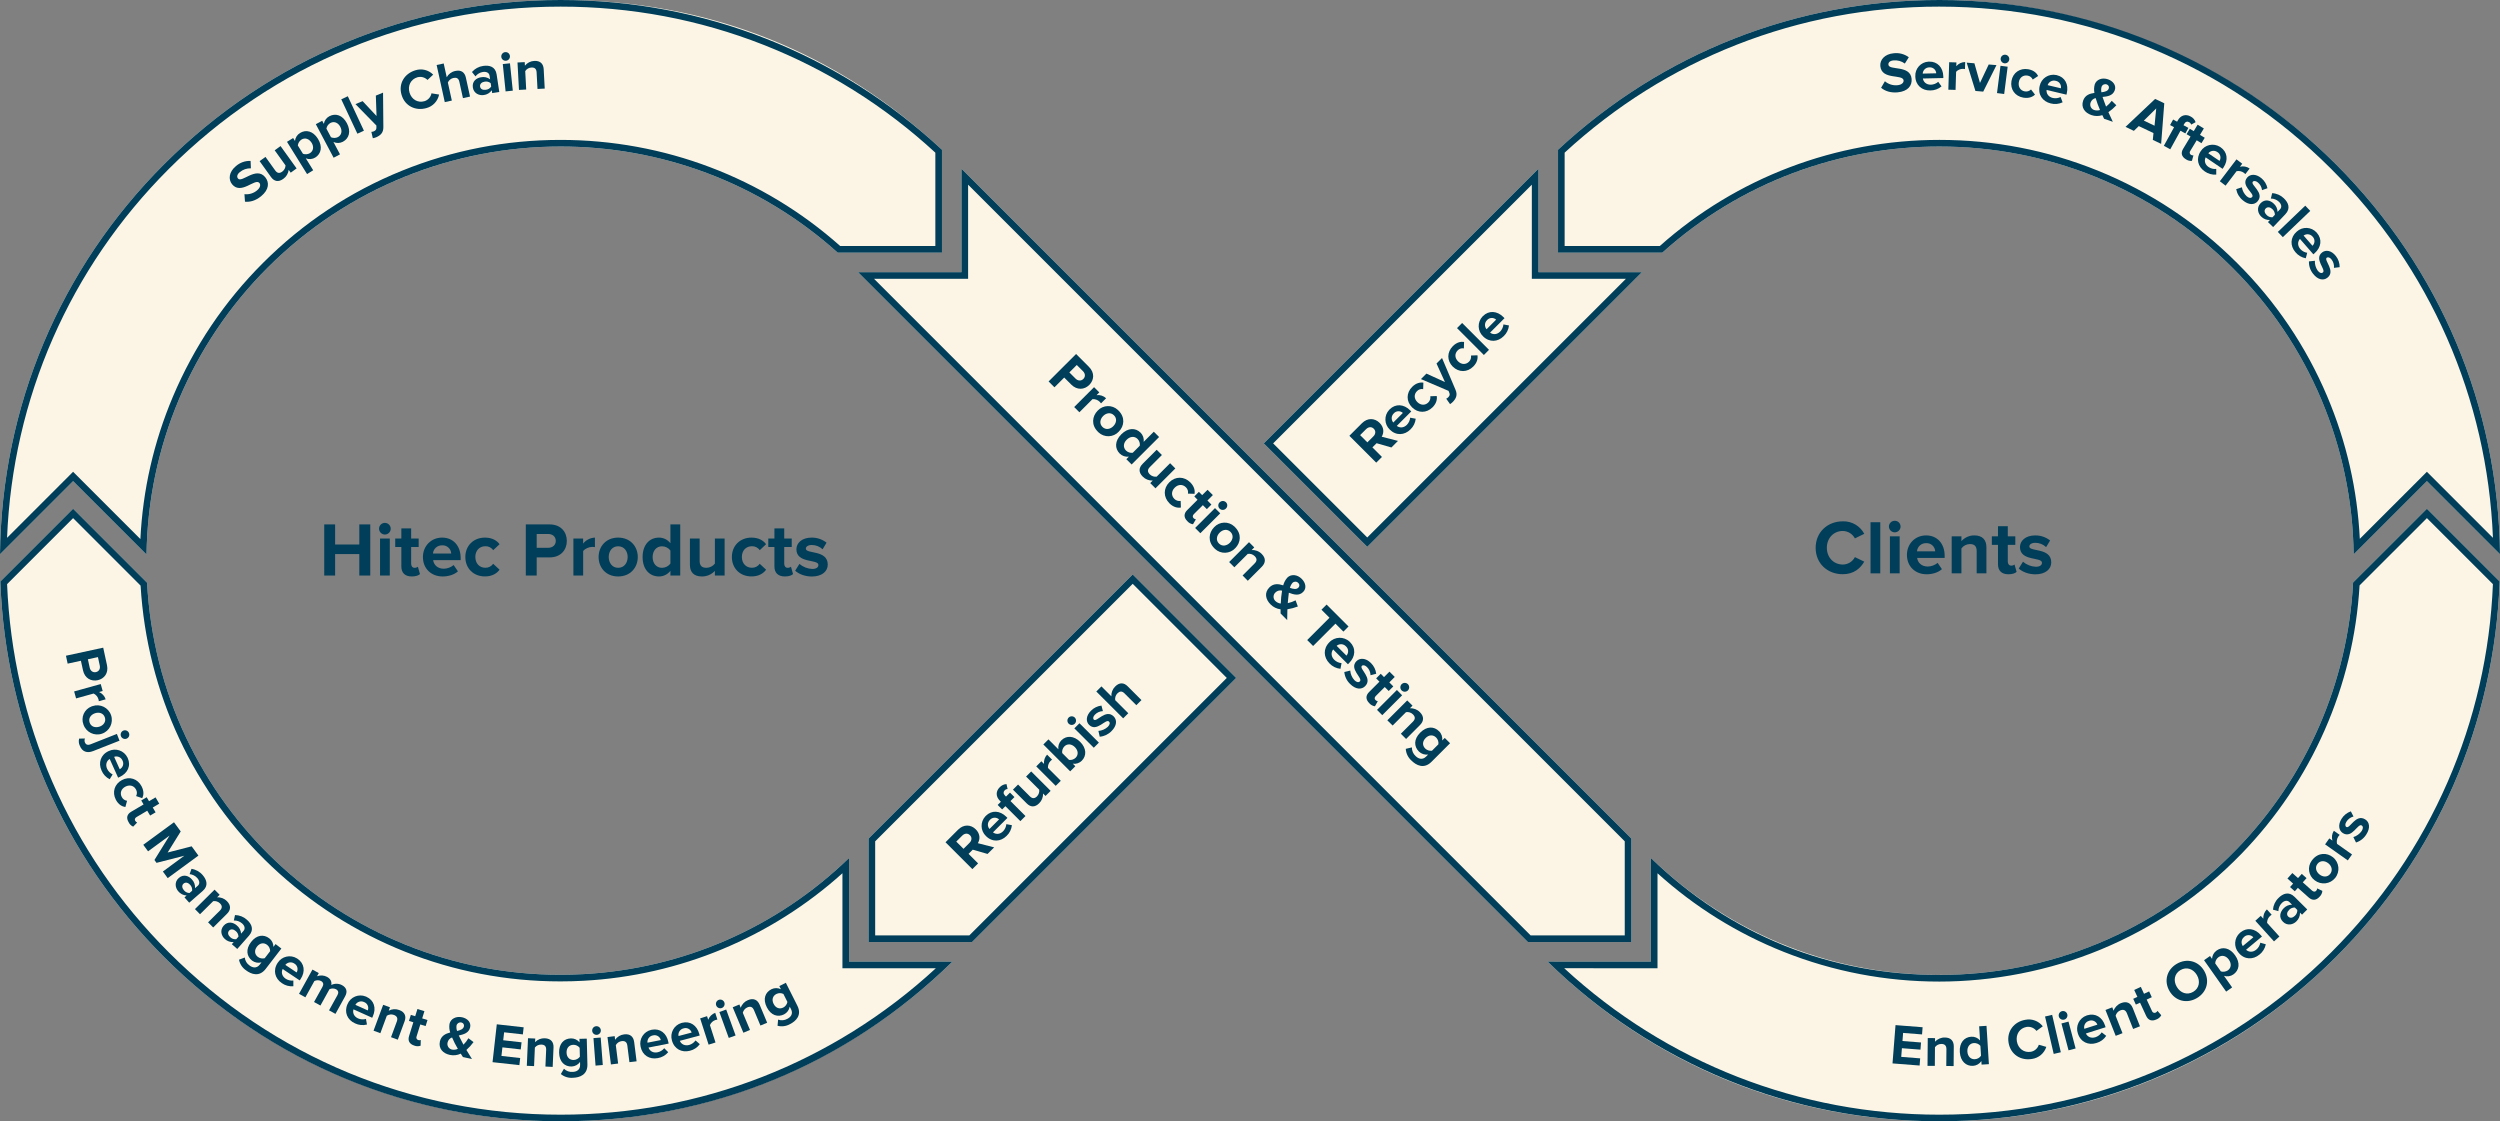 <svg xmlns="http://www.w3.org/2000/svg" id="Layer_1" data-name="Layer 1" viewBox="0 0 1886.25 846.02"><rect x="0" y="0" width="1886.25" height="846.02" fill="#808080" stroke="none"/><g style="isolation: isolate;"><g id="ed2dfb8c-ccef-42f5-b040-89d968876495"><g style="isolation: isolate; mix-blend-mode: multiply;"><path d="M55.15,383.85l55.81,55.81c9.27,172.38,156.52,304.61,328.9,295.34,75.3-4.05,146.6-35.18,200.75-87.66v78.21h78c-79.51,77.69-184.28,120.47-295.66,120.47s-219.21-44-299.11-123.9C47.67,645.95,4.15,545.83.26,438.74l54.89-54.89Z" style="fill: #fcf5e5;"></path><path d="M55.15,390.92l50.93,50.93c4.83,80.96,39.9,156.13,98.88,211.85,59.23,55.95,136.59,86.77,217.85,86.77,5.74,0,11.57-.16,17.32-.47,72.64-3.9,141.61-32.62,195.49-81.14v71.7h70.47c-77.4,71.33-177.45,110.47-283.13,110.47-111.65,0-216.62-43.48-295.57-122.44-37.43-37.43-66.99-80.68-87.85-128.56-20.54-47.14-32.04-97.36-34.19-149.3l49.81-49.81M55.15,383.85L.26,438.74c3.89,107.09,47.41,207.21,123.58,283.38,79.9,79.9,186.11,123.9,299.11,123.9s216.15-42.78,295.66-120.47h-78v-78.21c-54.15,52.48-125.45,83.62-200.75,87.66-5.71.31-11.39.46-17.05.46-164.94,0-302.89-129.14-311.85-295.8l-55.81-55.81h0Z" style="fill: #003e5a;"></path></g><g style="isolation: isolate; mix-blend-mode: multiply;"><path d="M1245.59,725.55v-78.21c123.89,120.22,321.79,117.24,442-6.66,52.63-54.24,83.83-125.72,87.82-201.19l55.69-55.64,54.89,54.89c-3.89,107.09-47.4,207.21-123.58,283.38-79.9,79.9-186.12,123.9-299.11,123.9s-216.16-42.78-295.65-120.52l77.94.05Z" style="fill: #fcf5e5;"></path><path d="M1831.1,390.92l49.81,49.81c-2.15,51.94-13.65,102.16-34.18,149.3-20.86,47.87-50.42,91.13-87.85,128.56-78.95,78.95-183.92,122.44-295.57,122.44-105.71,0-205.75-39.15-283.12-110.51l65.4.04h5s0-5,0-5v-66.68c28.17,25.44,60.19,45.38,95.34,59.34,37.41,14.85,76.88,22.38,117.3,22.38s83.01-8.12,121.7-24.14c40.06-16.59,75.81-40.91,106.25-72.28,53.04-54.66,84.64-126.5,89.11-202.49l50.8-50.76M1831.1,383.85l-55.69,55.64c-3.98,75.48-35.18,146.95-87.82,201.19-61.3,63.17-142.78,94.91-224.36,94.91s-156.92-29.33-217.65-88.25v78.21l-77.94-.05c79.49,77.74,184.27,120.52,295.65,120.52s219.21-44,299.11-123.9c76.18-76.17,119.69-176.29,123.58-283.38l-54.89-54.89h0Z" style="fill: #003e5a;"></path></g><g style="isolation: isolate; mix-blend-mode: multiply;"><path d="M710.72,190.63h-78.69c-122.56-110.41-312.14-106.63-430.11,11.34-57.54,57.47-90.33,135.16-91.36,216.47l-55.41-55.41L0,418.18c1.24-111.18,45.1-215.53,123.84-294.28C203.74,44,309.96,0,422.95,0s209.3,40,287.77,113v77.63Z" style="fill: #fcf5e5;"></path><path d="M422.95,5c52.95,0,104.43,9.68,153.03,28.78,47.86,18.81,91.5,46.19,129.74,81.41v70.44h-71.78c-58.03-51.64-132.88-80.06-211.02-80.07-41.27,0-81.49,7.81-119.54,23.22-39.41,15.95-74.73,39.39-104.99,69.65-29.09,29.06-51.95,63-67.94,100.89-14.48,34.3-22.71,70.38-24.52,107.41l-47.23-47.23-3.54-3.54-3.54,3.54-46.29,46.29c4.24-105.17,47.31-203.59,122.06-278.35C206.33,48.48,311.3,5,422.95,5M422.95,0C309.96,0,203.74,44,123.84,123.9,45.1,202.65,1.24,307,0,418.18l55.15-55.15,55.41,55.41c1.03-81.31,33.82-159,91.36-216.47,60.94-60.94,140.97-91.41,221.03-91.41,74.91,0,149.84,26.69,209.08,80.07h78.69v-77.63C632.25,40,530.68,0,422.95,0h0Z" style="fill: #003e5a;"></path></g><g style="isolation: isolate; mix-blend-mode: multiply;"><path d="M1831.1,363.03l-55.27,55.26c-.99-81.31-33.85-158.98-91.5-216.32-118-118-307.54-121.74-430.11-11.34h-78.69v-77.63C1254,40,1355.53,0,1463.3,0s219.21,44,299.11,123.9c78.75,78.75,122.6,183.1,123.84,294.28l-55.15-55.15Z" style="fill: #fcf5e5;"></path><path d="M1463.3,5c111.65,0,216.62,43.48,295.57,122.44,74.75,74.75,117.81,173.18,122.06,278.35l-46.29-46.29-3.54-3.54-3.54,3.53-47.09,47.08c-1.8-37.03-10.04-73.1-24.54-107.38-16.02-37.87-38.92-71.77-68.07-100.76-30.27-30.27-65.6-53.7-105.01-69.66-38.05-15.41-78.27-23.22-119.54-23.22-78.1,0-152.95,28.42-211.01,80.07h-71.78v-70.44c38.24-35.22,81.88-62.6,129.73-81.41,48.59-19.1,100.08-28.78,153.04-28.78M1463.3,0C1355.53,0,1254,40,1175.53,113v77.63h78.69c59.27-53.38,134.17-80.08,209.1-80.07,80.03,0,160.07,30.47,221.01,91.41,57.65,57.34,90.51,135.01,91.5,216.32l55.27-55.26,55.15,55.15c-1.24-111.18-45.09-215.53-123.84-294.28S1576.3,0,1463.3,0h0Z" style="fill: #003e5a;"></path></g><g style="isolation: isolate; mix-blend-mode: multiply;"><polygon points="932.69 511.5 733.41 710.78 655.33 710.78 655.33 632.7 854.62 433.42 932.69 511.5" style="fill: #fcf5e5;"></polygon><path d="M854.62,440.49l71,71.01-194.28,194.28h-71.01v-71.01l194.29-194.28M854.62,433.42l-199.29,199.28v78.08h78.08l199.28-199.28-78.07-78.08h0Z" style="fill: #003e5a;"></path></g><g style="isolation: isolate; mix-blend-mode: multiply;"><polygon points="1230.87 632.7 1230.87 710.78 1152.79 710.78 647.37 205.35 725.44 205.35 725.44 127.28 1230.87 632.7" style="fill: #fcf5e5;"></polygon><path d="M730.44,139.35l495.43,495.42v71.01h-71.01l-495.42-495.43h71v-71M725.44,127.28v78.07h-78.07l505.42,505.43h78.08v-78.08L725.44,127.28h0Z" style="fill: #003e5a;"></path></g><g style="isolation: isolate; mix-blend-mode: multiply;"><polygon points="1031.59 412.6 953.51 334.53 1160.76 127.28 1160.76 205.35 1238.83 205.35 1031.59 412.6" style="fill: #fcf5e5;"></polygon><path d="M1155.76,139.35v71h71l-195.17,195.18-71.01-71,195.18-195.18M1160.76,127.28l-207.25,207.25,78.08,78.07,207.24-207.25h-78.07v-78.07h0Z" style="fill: #003e5a;"></path></g><path d="M184.84,152.19l-.41-5.68c3.42.39,6.84-.64,9.48-2.84,2.58-2.14,2.85-4.37,1.81-5.62-3.24-3.91-13.72,9.3-20.6,1-3-3.68-2.39-9.35,2.81-13.65,3.06-2.72,7.05-4.15,11.14-4l.24,5.6c-3.07-.11-6.07.92-8.42,2.91-2,1.67-2.4,3.49-1.3,4.81,2.9,3.51,13.62-9.34,20.45-1.1,3.34,4,3,9.46-3,14.4-4.2,3.45-8.42,4.53-12.2,4.17Z" style="fill: #003e5a;"></path><path d="M219.35,130.29l-1.53-2.13c-.33,2.75-1.82,5.23-4.1,6.81-3.7,2.66-6.9,1.89-9.25-1.4l-8.6-12,4.43-3.19,7.35,10.23c1.67,2.34,3.45,2.23,5.33.87,1.49-1.1,2.4-2.82,2.46-4.67l-8.19-11.41,4.43-3.18,12.1,16.85-4.43,3.22Z" style="fill: #003e5a;"></path><path d="M230.72,119.46l5.58,9-4.63,2.88-15.13-24.33,4.63-2.87,1.39,2.22c.26-2.48,1.65-4.7,3.78-6,4.52-2.81,9.89-1.5,13.54,4.37,3.65,5.87,2.48,11.31-2,14.12-2.15,1.34-4.81,1.56-7.16.61ZM235.06,107.66c-1.88-3-5-4-7.62-2.34-1.53,1.01-2.53,2.65-2.73,4.47l3.88,6.24c1.72.62,3.63.45,5.22-.46,2.67-1.66,3.16-4.85,1.29-7.91h-.04Z" style="fill: #003e5a;"></path><path d="M251.58,107.12l4.95,9.33-4.82,2.56-13.42-25.32,4.82-2.55,1.23,2.31c.41-2.47,1.96-4.61,4.18-5.77,4.71-2.49,10-.81,13.22,5.3s1.69,11.45-3,13.95c-2.22,1.19-4.88,1.26-7.16.19ZM256.73,95.64c-1.67-3.15-4.68-4.33-7.45-2.86-1.59.9-2.7,2.47-3,4.28l3.44,6.49c1.68.74,3.6.7,5.24-.11,2.74-1.47,3.46-4.62,1.77-7.8h0Z" style="fill: #003e5a;"></path><path d="M269.64,100.88l-12.16-25.95,4.94-2.31,12.16,26-4.94,2.26Z" style="fill: #003e5a;"></path><path d="M280.19,99.48c.59-.01,1.17-.13,1.72-.34,1.31-.55,2-1.26,2.08-2.49v-1.93l-15.8-16.17,5.4-2.23,10.51,11.23-.53-15.41,5.44-2.25.23,26c.07,4.21-2.08,6.21-5.34,7.65-.84.34-1.72.59-2.61.76l-1.1-4.82Z" style="fill: #003e5a;"></path><path d="M302.99,71.62c-2.53-8.43,2.11-16.07,10.35-18.57,4.75-1.57,9.98-.3,13.49,3.27l-4.28,4c-2-2.01-4.93-2.78-7.66-2-5,1.49-7.45,6.4-5.9,11.58s6.32,7.93,11.3,6.44c2.72-.85,4.74-3.13,5.26-5.93l5.75.93c-.97,4.91-4.63,8.86-9.46,10.18-8.23,2.39-16.33-1.46-18.85-9.9Z" style="fill: #003e5a;"></path><path d="M349.29,74.04l-2.7-12.33c-.62-2.81-2.28-3.37-4.59-2.87-1.82.44-3.33,1.7-4.09,3.41l3,13.63-5.33,1.17-6.14-28,5.33-1.16,2.28,10.36c1.36-2.43,3.71-4.14,6.43-4.7,4.45-1,7.12,1,8,4.93l3.16,14.39-5.35,1.17Z" style="fill: #003e5a;"></path><path d="M371.35,70.23l-.32-2.12c-1.42,2.02-3.64,3.34-6.1,3.61-3.27.49-7.47-1.14-8.16-5.72-.72-4.8,2.87-7.21,6.14-7.7,2.4-.51,4.91.05,6.87,1.53l-.41-2.77c-.32-2.08-2.3-3.17-5-2.76-2.24.34-4.25,1.53-5.63,3.32l-2.64-3.3c2.18-2.51,5.19-4.13,8.48-4.58,4.67-.7,9.24.52,10.13,6.43l2,13.25-5.36.81ZM370.61,65.3l-.39-2.54c-1.28-1.06-2.97-1.48-4.6-1.14-2.12.32-3.7,1.69-3.4,3.69s2.2,2.75,4.32,2.43c1.66-.15,3.16-1.05,4.07-2.44Z" style="fill: #003e5a;"></path><path d="M378.23,42.92c-.19-1.8,1.11-3.41,2.91-3.6s3.41,1.11,3.6,2.91c.19,1.8-1.11,3.41-2.91,3.6,0,0-.01,0-.02,0-1.79.19-3.39-1.11-3.58-2.91,0,0,0,0,0,0ZM381.47,68.97l-2.12-20.64,5.42-.56,2.13,20.64-5.43.56Z" style="fill: #003e5a;"></path><path d="M405.54,67.12l-.67-12.52c-.15-2.88-1.7-3.78-4-3.66-1.87.13-3.57,1.13-4.59,2.7l.73,13.91-5.45.29-1.11-20.69,5.45-.29.14,2.7c1.72-2.17,4.31-3.49,7.08-3.6,4.55-.24,6.87,2.21,7.09,6.24l.78,14.63-5.45.29Z" style="fill: #003e5a;"></path><path d="M1419.29,66.22l2.87-4.92c2.6,2.25,6.01,3.33,9.43,3,3.33-.3,4.82-2,4.67-3.62-.47-5-16.58-.07-17.56-10.81-.44-4.75,3.31-9.06,10-9.68,4.07-.51,8.19.56,11.49,3l-3,4.76c-2.47-1.83-5.53-2.68-8.59-2.36-2.61.24-4,1.53-3.8,3.24.42,4.53,16.52,0,17.5,10.64.48,5.22-2.88,9.5-10.58,10.21-5.42.47-9.53-1.01-12.43-3.46Z" style="fill: #003e5a;"></path><path d="M1445.1,57.6c-.31-5.82,4.16-10.79,9.97-11.1.17,0,.34-.01.51-.01,6.18-.15,10.5,4.39,10.65,11.18v1.2l-15.41.36c.4,2.61,2.56,4.75,6.08,4.67,2.03-.08,3.97-.85,5.49-2.19l2.49,3.47c-2.37,2-5.38,3.09-8.48,3.07-6.3.15-11.16-3.99-11.3-10.65ZM1455.68,50.83c-2.65,0-4.85,2.06-5,4.71l10.22-.24c-.17-2.65-2.45-4.65-5.1-4.48-.04,0-.09,0-.13.01h.01Z" style="fill: #003e5a;"></path><path d="M1470.02,67.67l.64-20.73,5.45.17-.09,2.83c1.68-1.97,4.13-3.12,6.72-3.14l-.17,5.32c-.49-.11-.99-.17-1.5-.18-1.96-.02-3.84.78-5.18,2.21l-.42,13.69-5.45-.17Z" style="fill: #003e5a;"></path><path d="M1490.46,68.63l-6.59-21.36,5.82.48,4.2,14.83,6.59-13.93,5.86.48-10,20-5.88-.5Z" style="fill: #003e5a;"></path><path d="M1506.74,70.23l2.63-20.59,5.41.69-2.63,20.59-5.41-.69ZM1509.51,44.12c.23-1.79,1.86-3.05,3.65-2.82,1.79.23,3.05,1.86,2.82,3.65-.23,1.78-1.86,3.05-3.65,2.82-1.78-.24-3.03-1.87-2.82-3.65Z" style="fill: #003e5a;"></path><path d="M1517.65,61.09c1.08-6.27,6.38-9.93,12.68-8.84,4.19.73,6.42,3,7.45,5.08l-4.08,2.7c-.69-1.63-2.19-2.77-3.94-3-3.26-.56-6,1.41-6.57,5s1.25,6.36,4.51,6.92c1.71.33,3.47-.21,4.7-1.45l3,3.87c-1.68,1.67-4.54,3-8.73,2.32-6.36-1.07-10.11-6.29-9.02-12.6Z" style="fill: #003e5a;"></path><path d="M1538.94,64.83c1.18-5.72,6.77-9.4,12.49-8.22.17.04.34.08.51.12,6,1.43,9,6.92,7.47,13.52l-.27,1.17-15-3.56c-.27,2.63,1.27,5.25,4.7,6.06,1.98.44,4.05.18,5.87-.72l1.52,4c-2.8,1.34-6,1.64-9,.83-6.13-1.48-9.83-6.72-8.29-13.2ZM1550.94,60.96c-2.55-.66-5.18.78-6,3.29l10,2.36c.5-2.6-1.21-5.12-3.82-5.61-.07-.01-.15-.03-.22-.04h.04Z" style="fill: #003e5a;"></path><path d="M1587.53,89.61c-.39-.72-.84-1.65-1.32-2.73-2.68.9-5.59.88-8.26-.06-4.95-1.72-8-5.7-6.21-10.93,1.43-4.1,4.9-5.31,8.51-5.78-.42-2.14-.34-4.36.25-6.46,1.27-3.65,5.51-5.36,10-3.8,3.81,1.33,6.37,4.58,5.11,8.2-1.44,4.13-5.37,4.72-9.24,5.11.43,1.37.93,2.68,1.34,3.74.43,1.24.89,2.4,1.31,3.54,1.63-1.25,3.07-2.72,4.3-4.37l3.47,3.35c-1.81,1.95-3.82,3.7-6,5.22,1,2.31,2.1,4.69,3.34,7.26l-6.6-2.29ZM1584.46,83c-.75-1.77-1.43-3.46-1.8-4.5-.51-1.4-1-3-1.48-4.51-1.76.37-3.19,1.63-3.79,3.32-.88,2.22.21,4.74,2.44,5.62.09.03.17.06.26.09,1.42.45,2.95.45,4.37-.02h0ZM1585.52,69.63c2.65-.31,4.85-.87,5.54-2.85.45-1.23-.17-2.59-1.4-3.04-.07-.03-.14-.05-.21-.07-1.56-.55-3.28.28-3.82,1.84,0,.02-.01.04-.02.06-.35,1.33-.38,2.72-.09,4.06h0Z" style="fill: #003e5a;"></path><path d="M1624.3,105.55l.5-5.14-11.09-5.28-3.72,3.6-6.28-3,22.33-21.09,6.9,3.28-2.36,30.63-6.28-3ZM1626.87,81.8l-9.34,9.2,8.07,3.85,1.27-13.05Z" style="fill: #003e5a;"></path><path d="M1632.63,110l7.7-14-3-1.65,2.3-4.18,3,1.65.54-1c2.13-3.87,6-5,9.61-2.94,1.8.86,3.17,2.41,3.81,4.3l-3.36,1.83c-.24-.81-.82-1.48-1.58-1.85-1.32-.73-2.73-.38-3.66,1.32l-.54,1,3.69,2-2.3,4.18-3.69-2-7.7,14-4.82-2.66Z" style="fill: #003e5a;"></path><path d="M1647.17,112.28l5.59-9.27-3-1.77,2.47-4.08,2.94,1.77,2.93-4.85,4.7,2.84-2.92,4.85,3.6,2.17-2.46,4.09-3.61-2.18-4.83,8c-.7.86-.57,2.12.28,2.81.05.04.1.08.16.12.57.37,1.25.53,1.93.46l-1.14,4.13c-1.62.16-3.25-.27-4.58-1.21-3.23-1.96-3.97-4.72-2.06-7.88Z" style="fill: #003e5a;"></path><path d="M1660.42,114.1c3.11-4.93,9.64-6.4,14.57-3.29.15.09.29.19.43.29,5.12,3.47,6,9.67,2.2,15.29l-.68,1-12.76-8.66c-1.19,2.37-.68,5.36,2.24,7.34,1.7,1.11,3.72,1.61,5.74,1.4v4.27c-3.09.26-6.17-.6-8.69-2.42-5.22-3.51-6.78-9.71-3.05-15.22ZM1672.98,114.72c-2.16-1.54-5.15-1.13-6.81.94l8.46,5.73c1.4-2.25.7-5.21-1.55-6.61-.03-.02-.07-.04-.1-.06Z" style="fill: #003e5a;"></path><path d="M1674.87,136.75l12.55-16.51,4.35,3.3-1.72,2.26c2.51-.63,5.18-.15,7.3,1.34l-3.23,4.23c-.34-.37-.72-.7-1.12-1-1.58-1.16-3.58-1.6-5.5-1.21l-8.29,10.91-4.34-3.32Z" style="fill: #003e5a;"></path><path d="M1687.22,142.72l4.27-1.4c.43,2.61,1.72,5,3.67,6.79,1.8,1.52,3.27,1.51,4.1.53,2.21-2.63-9-8.43-3.76-14.68,2.24-2.66,6.53-3,10.71.48,2.35,1.93,3.96,4.6,4.58,7.57l-4.09,1.45c-.25-2.27-1.38-4.35-3.14-5.8-1.52-1.27-3.08-1.41-3.83-.53-2,2.37,9.07,8.31,3.67,14.72-2.43,2.89-6.75,3-11.15-.69-2.64-2.11-4.43-5.11-5.03-8.44Z" style="fill: #003e5a;"></path><path d="M1711.18,167.55l1.48-1.56c-2.47.13-4.88-.82-6.6-2.6-2.4-2.28-3.69-6.59-.5-10,3.35-3.52,7.45-2.16,9.85.12,1.87,1.59,2.96,3.91,3,6.36l1.92-2c1.45-1.53,1.09-3.77-.9-5.66-1.64-1.56-3.82-2.42-6.08-2.4l1-4.07c3.31.17,6.45,1.55,8.82,3.88,3.43,3.26,5.27,7.62,1.15,12l-9.23,9.71-3.91-3.78ZM1714.61,163.94l1.78-1.87c.04-1.66-.67-3.26-1.94-4.33-1.55-1.48-3.6-1.88-5-.42s-.83,3.43.73,4.91c1.14,1.21,2.77,1.84,4.43,1.71Z" style="fill: #003e5a;"></path><path d="M1718.62,174.99l20.69-19.81,3.78,3.94-20.7,19.81-3.77-3.94Z" style="fill: #003e5a;"></path><path d="M1732.89,174.75c4.29-3.95,10.97-3.67,14.92.62.11.12.22.25.33.38,4.06,4.67,3.32,10.89-1.8,15.34l-.91.79-10.12-11.63c-1.75,2-2,5,.29,7.66,1.35,1.51,3.19,2.51,5.19,2.83l-1.08,4.13c-3.06-.55-5.82-2.17-7.78-4.57-4.14-4.75-4.06-11.18.96-15.55ZM1744.89,178.57c-1.69-2.05-4.69-2.42-6.83-.84l6.71,7.71c1.93-1.82,2.02-4.86.2-6.79-.03-.04-.07-.07-.1-.1l.02.02Z" style="fill: #003e5a;"></path><path d="M1742.1,197.22l4.47-.46c-.13,2.64.62,5.25,2.13,7.42,1.43,1.87,2.87,2.18,3.89,1.4,2.72-2.1-7-10.17-.53-15.14,2.76-2.12,7-1.56,10.36,2.76,1.88,2.38,2.89,5.34,2.85,8.37l-4.29.54c.23-2.27-.43-4.54-1.84-6.33-1.2-1.57-2.7-2-3.62-1.34-2.46,1.89,7.07,10.06.43,15.16-3,2.31-7.24,1.5-10.75-3.06-2.12-2.63-3.23-5.94-3.1-9.32Z" style="fill: #003e5a;"></path><path d="M49.76,494.75l28.11-6.08,2.85,13.15c1.32,6.11-2.09,10.33-7,11.4s-9.79-1.41-11.1-7.48l-1.58-7.19-10,2.17-1.28-5.97ZM72.38,507.11c2.36-.52,3.41-2.6,2.89-4.95l-1.37-6.37-7.59,1.64,1.38,6.37c.51,2.36,2.41,3.81,4.69,3.31Z" style="fill: #003e5a;"></path><path d="M55.94,521.68l20.06-5.58,1.47,5.27-2.74.77c2.39,1.02,4.21,3.02,5,5.49l-5.15,1.43c-.04-.5-.14-1-.28-1.48-.56-1.89-1.89-3.45-3.66-4.31l-13.23,3.68-1.47-5.27Z" style="fill: #003e5a;"></path><path d="M69.81,532.76c5.74-1.98,12,1.08,13.98,6.82s-1.08,12-6.82,13.98c-5.74,1.98-12-1.08-13.98-6.82,0-.02-.01-.03-.02-.05-2.11-5.43.59-11.54,6.02-13.65.27-.1.54-.2.82-.28ZM75.1,548.24c3.06-1,5.09-3.77,4-7s-4.36-4.12-7.42-3.09-5.15,3.75-4.06,7,4.33,4.14,7.48,3.09Z" style="fill: #003e5a;"></path><path d="M59.7,557.29l4.37-.1c-.39.96-.39,2.04,0,3,.62,1.56,2.05,2.25,4.22,1.4l19.89-7.84,2,5.09-19.9,7.84c-4.41,1.74-8.22.65-10.06-4-.82-1.67-1-3.59-.52-5.39ZM93.1,551.21c1.68-.64,3.56.19,4.21,1.87.68,1.65-.11,3.54-1.76,4.21-.01,0-.03.01-.04.02-1.67.67-3.57-.15-4.24-1.82,0-.01,0-.02-.01-.03-.64-1.68.17-3.57,1.84-4.25Z" style="fill: #003e5a;"></path><path d="M82.03,566.67c5.27-2.56,11.61-.36,14.16,4.91.07.15.14.3.21.45,2.55,5.66,0,11.43-6.18,14.22l-1.1.5-6.35-14.12c-2.26,1.39-3.4,4.22-1.94,7.45.86,1.84,2.33,3.33,4.16,4.22l-2.23,3.65c-2.78-1.4-4.97-3.76-6.15-6.64-2.6-5.76-.67-11.89,5.42-14.64ZM92.43,573.82c-1.02-2.46-3.8-3.69-6.31-2.79l4.21,9.36c2.38-1.2,3.34-4.1,2.14-6.49-.01-.03-.03-.06-.04-.08Z" style="fill: #003e5a;"></path><path d="M92.02,588.55c5.65-3,11.8-1,14.79,4.69,2,3.78,1.55,6.93.52,9l-4.64-1.6c.84-1.55.81-3.42-.07-4.94-1.54-2.94-4.76-3.87-8-2.19s-4.3,4.89-2.75,7.83c.78,1.55,2.28,2.62,4,2.85l-1.27,4.71c-2.36-.32-5.2-1.74-7.19-5.52-2.93-5.63-1.07-11.83,4.61-14.83Z" style="fill: #003e5a;"></path><path d="M98.97,612.47l9.36-5.53-1.76-3,4.12-2.43,1.76,3,4.9-2.9,2.8,4.75-4.9,2.9,2.15,3.64-4.12,2.43-2.18-3.64-8.09,4.78c-1.11.66-1.62,1.76-1,2.8.33.6.85,1.06,1.48,1.32l-3,3.11c-1.49-.64-2.69-1.79-3.39-3.25-2-3.31-1.32-6.1,1.87-7.98Z" style="fill: #003e5a;"></path><path d="M122.89,657.55l16.21-11.91-21,5.38-1.58-2.15,11.43-18.45-16.23,11.91-3.62-4.93,23.18-17,5.07,6.92-9.87,15.91,18.13-4.68,5.1,7-23.17,17-3.65-5Z" style="fill: #003e5a;"></path><path d="M139.18,677.07l1.63-1.42c-2.48-.11-4.8-1.28-6.35-3.22-2.18-2.51-3.06-6.94.45-10,3.68-3.2,7.65-1.45,9.83,1.05,1.72,1.77,2.6,4.19,2.41,6.65l2.11-1.84c1.6-1.39,1.45-3.66-.36-5.74-1.48-1.72-3.58-2.8-5.84-3l1.41-4c3.29.49,6.29,2.16,8.44,4.71,3.11,3.58,4.53,8.11,0,12l-10.15,8.83-3.58-4.02ZM142.95,673.79l2-1.7c.21-1.65-.35-3.32-1.51-4.51-1.42-1.62-3.43-2.22-4.95-.89s-1.15,3.34.26,5c1.01,1.29,2.56,2.06,4.2,2.1Z" style="fill: #003e5a;"></path><path d="M157,695.89l8.94-8.87c2-2,1.69-3.81,0-5.46-1.34-1.31-3.22-1.92-5.08-1.64l-9.95,9.87-3.81-3.88,14.79-14.67,3.85,3.89-1.93,1.91c2.78-.17,5.49.89,7.43,2.89,3.22,3.25,2.93,6.63.06,9.49l-10.44,10.35-3.86-3.88Z" style="fill: #003e5a;"></path><path d="M174.9,712.4l1.43-1.61c-2.47.21-4.92-.65-6.72-2.36-2.49-2.2-3.95-6.48-.87-10,3.23-3.65,7.4-2.45,9.88-.25,1.94,1.52,3.13,3.81,3.27,6.27l1.85-2.1c1.4-1.58,1-3.82-1.11-5.64-1.7-1.5-3.92-2.28-6.19-2.18l.87-4.12c3.33.05,6.53,1.32,9,3.56,3.55,3.14,5.56,7.45,1.6,11.94l-8.9,10.09-4.11-3.6ZM178.21,708.65l1.71-1.94c-.01-1.67-.79-3.23-2.1-4.26-1.62-1.43-3.68-1.76-5-.24s-.7,3.46.91,4.89c1.18,1.17,2.83,1.74,4.48,1.55Z" style="fill: #003e5a;"></path><path d="M180.32,724.09l4.36-1.65c.25,2.43,1.56,4.63,3.58,6,2.09,1.61,5.26,2.58,7.75-.67l1.29-1.67c-2.44.69-5.06.2-7.09-1.32-4.13-3.18-5-8.51-.8-14s9.57-6,13.74-2.81c2.01,1.53,3.17,3.92,3.14,6.45l1.63-2.12,4.37,3.37-11.83,15.37c-4.83,6.28-10.87,4.08-14.93,1-2.71-1.87-4.57-4.72-5.21-7.95ZM199.72,722.98l4.1-5.33c.03-1.85-.82-3.61-2.28-4.75-2.45-1.89-5.48-1.5-7.66,1.34s-1.79,5.86.67,7.75c1.49,1.09,3.39,1.46,5.17.99Z" style="fill: #003e5a;"></path><path d="M209.49,726.48c3.11-4.95,9.64-6.45,14.6-3.34.14.09.27.17.4.26,5.17,3.44,6.1,9.66,2.31,15.32l-.67,1-12.87-8.59c-1.17,2.37-.64,5.38,2.3,7.34,1.71,1.1,3.75,1.58,5.78,1.36v4.29c-3.1.28-6.2-.56-8.73-2.37-5.21-3.5-6.82-9.71-3.12-15.27ZM222.1,727.02c-2.18-1.54-5.19-1.1-6.83,1l8.53,5.69c1.39-2.26.69-5.23-1.58-6.62-.04-.02-.08-.05-.12-.07Z" style="fill: #003e5a;"></path><path d="M248.26,762.3l6.37-11.51c.93-1.7.85-3.32-1.11-4.41-1.56-.77-3.39-.77-4.95,0l-6.8,12.3-4.83-2.67,6.37-11.46c.93-1.69.85-3.32-1.12-4.4-1.58-.77-3.44-.75-5,.06l-6.78,12.26-4.79-2.65,10.12-18.27,4.79,2.65-1.32,2.38c2.46-.94,5.2-.77,7.53.46,2.68,1.48,3.69,3.67,3.22,6.12,2.56-1.27,5.58-1.21,8.1.14,3.36,1.86,4.38,4.74,2.31,8.47l-7.27,13.2-4.84-2.67Z" style="fill: #003e5a;"></path><path d="M262.19,757.62c2.23-5.4,8.41-7.98,13.81-5.75.16.07.32.14.48.21,5.67,2.54,7.62,8.51,4.83,14.73l-.49,1.1-14.13-6.36c-.76,2.54.27,5.41,3.5,6.86,1.87.8,3.96.94,5.92.38l.76,4.22c-3.01.79-6.2.48-9-.88-5.77-2.58-8.42-8.41-5.68-14.51ZM274.7,756.05c-2.4-1.16-5.29-.23-6.57,2.11l9.37,4.2c.99-2.48-.22-5.29-2.7-6.27-.03-.01-.06-.03-.1-.04Z" style="fill: #003e5a;"></path><path d="M295.02,782.55l4.38-11.81c1-2.71-.07-4.16-2.26-5-1.77-.63-3.74-.39-5.3.66l-4.86,13.15-5.14-1.91,7.26-19.52,5.13,1.91-.94,2.54c2.45-1.32,5.35-1.5,7.95-.5,4.29,1.59,5.45,4.78,4,8.58l-5.1,13.79-5.12-1.89Z" style="fill: #003e5a;"></path><path d="M308.64,781.68l3.22-10.38-3.3-1,1.42-4.57,3.29,1,1.69-5.43,5.27,1.63-1.69,5.44,4,1.25-1.42,4.57-4-1.25-2.79,9c-.48,1-.06,2.19.94,2.67.06.03.13.06.2.08.65.23,1.35.23,2,0l-.12,4.3c-1.54.55-3.24.53-4.76-.08-3.66-1.19-5.05-3.69-3.95-7.23Z" style="fill: #003e5a;"></path><path d="M349.29,797.55c-.47-.68-1-1.55-1.65-2.57-2.57,1.22-5.46,1.56-8.24.95-5.14-1.12-8.68-4.71-7.5-10.15.93-4.25,4.23-5.87,7.78-6.78-.69-2.08-.87-4.3-.53-6.47.82-3.79,4.83-6,9.51-5,4,.86,6.89,3.79,6.08,7.54-.93,4.3-4.78,5.36-8.59,6.21.6,1.32,1.26,2.57,1.79,3.57.58,1.18,1.18,2.28,1.74,3.37,1.46-1.45,2.72-3.09,3.75-4.87l3.86,2.91c-1.58,2.16-3.39,4.15-5.39,5.93,1.29,2.18,2.66,4.42,4.21,6.83l-6.82-1.47ZM345.43,791.33c-1-1.67-1.85-3.27-2.34-4.26-.68-1.34-1.37-2.82-2-4.32-1.72.58-3.01,2.03-3.39,3.8-.61,2.32.78,4.7,3.11,5.31.09.02.18.04.27.06,1.47.27,2.99.08,4.35-.56v-.03ZM344.87,777.88c2.6-.63,4.72-1.44,5.17-3.51.3-1.27-.48-2.55-1.76-2.86-.08-.02-.16-.03-.24-.04-1.62-.36-3.22.65-3.58,2.27,0,.03-.01.05-.02.08-.18,1.38-.04,2.78.43,4.09v-.03Z" style="fill: #003e5a;"></path><path d="M371.62,801.41l3.21-28.58,20.27,2.28-.6,5.35-14.14-1.59-.68,6,13.84,1.56-.61,5.36-13.84-1.56-.73,6.47,14.14,1.59-.6,5.36-20.26-2.24Z" style="fill: #003e5a;"></path><path d="M411.52,804.71l.55-12.58c.12-2.89-1.34-3.94-3.67-4-1.88-.06-3.68.77-4.84,2.25l-.61,14-5.47-.23.9-20.81,5.47.24-.12,2.71c1.93-2,4.64-3.07,7.42-2.91,4.57.2,6.65,2.88,6.48,6.93l-.64,14.68-5.47-.28Z" style="fill: #003e5a;"></path><path d="M423.15,810.36l2.35-4c1.74,1.74,4.15,2.61,6.6,2.39,2.62-.07,5.7-1.31,5.59-5.4l-.05-2.11c-1.46,2.07-3.81,3.34-6.34,3.44-5.21.13-9.27-3.43-9.45-10.37s3.65-10.7,8.9-10.84c2.52-.07,4.93,1.04,6.51,3l-.07-2.67,5.52-.15.49,19.4c.21,7.93-5.86,10-11,10.15-3.27.27-6.52-.74-9.05-2.84ZM437.52,797.27l-.18-6.72c-1.15-1.45-2.91-2.29-4.76-2.25-3.1.08-5.2,2.29-5.11,5.87s2.31,5.67,5.41,5.59c1.85-.08,3.55-1,4.64-2.49h0Z" style="fill: #003e5a;"></path><path d="M446.8,777.79c-.14-1.8,1.2-3.38,3-3.52s3.38,1.2,3.52,3c.14,1.8-1.2,3.38-3,3.52,0,0,0,0-.01,0-1.79.12-3.35-1.21-3.51-3ZM449.34,804.01l-1.57-20.76,5.46-.42,1.57,20.72-5.46.46Z" style="fill: #003e5a;"></path><path d="M474.9,801.4l-1.57-12.5c-.36-2.86-2-3.66-4.29-3.37-1.86.25-3.49,1.36-4.4,3l1.74,13.91-5.43.68-2.6-20.66,5.44-.69.31,2.78c1.56-2.31,4.06-3.81,6.83-4.12,4.54-.57,7,1.72,7.55,5.74l1.83,14.59-5.41.64Z" style="fill: #003e5a;"></path><path d="M483.33,789.7c-1.29-5.71,2.3-11.38,8.01-12.67.16-.04.33-.07.49-.1,6.1-1.18,11.13,2.58,12.43,9.27l.23,1.18-15.19,3c.84,2.51,3.33,4.27,6.8,3.59,2-.41,3.79-1.5,5.07-3.09l3,3c-2,2.39-4.79,3.98-7.87,4.47-6.2,1.2-11.69-2.09-12.97-8.65ZM492.66,781.21c-2.63.44-4.46,2.86-4.15,5.51l10.07-2c-.63-2.59-3.24-4.17-5.83-3.53-.03,0-.06.02-.09.02h0Z" style="fill: #003e5a;"></path><path d="M506.97,785c-1.66-5.61,1.54-11.5,7.15-13.16.16-.05.32-.09.49-.13,6-1.58,11.27,1.84,13,8.43l.31,1.16-15,4c1,2.45,3.61,4,7,3.14,1.96-.55,3.67-1.76,4.85-3.42l3.23,2.8c-1.84,2.52-4.52,4.29-7.56,5-6.06,1.55-11.77-1.36-13.47-7.82ZM515.72,775.92c-2.6.6-4.26,3.14-3.79,5.76l9.92-2.61c-.78-2.54-3.47-3.97-6.01-3.19-.04.01-.08.03-.12.04Z" style="fill: #003e5a;"></path><path d="M534.64,788.2l-6.38-19.82,5.21-1.68.87,2.71c.92-2.43,2.85-4.34,5.29-5.24l1.64,5.09c-.5.07-1,.18-1.48.34-1.86.64-3.37,2.03-4.15,3.83l4.21,13.12-5.21,1.65Z" style="fill: #003e5a;"></path><path d="M540.35,758.55c-.6-1.71.3-3.58,2.01-4.18s3.58.3,4.18,2.01c.6,1.7-.29,3.57-1.99,4.18-1.71.6-3.58-.3-4.2-2ZM549.86,783.12l-7.1-19.57,5.15-1.86,7.1,19.57-5.15,1.86Z" style="fill: #003e5a;"></path><path d="M573.75,773.77l-4.87-11.6c-1.11-2.67-2.89-3-5-2.1-1.73.74-3,2.27-3.43,4.1l5.42,12.92-5,2.11-8.05-19.2,5.05-2.11,1,2.5c.89-2.64,2.89-4.76,5.47-5.8,4.21-1.76,7.24-.22,8.81,3.51l5.68,13.56-5.08,2.11Z" style="fill: #003e5a;"></path><path d="M586.66,773.94l.42-4.64c2.31.84,4.87.62,7-.61,2.35-1.18,4.6-3.62,2.76-7.28l-1-1.89c-.43,2.5-2.01,4.66-4.27,5.82-4.66,2.34-9.85.84-13-5.36s-1.25-11.24,3.45-13.6c2.26-1.13,4.91-1.13,7.17,0l-1.2-2.39,4.93-2.48,8.71,17.34c3.55,7.09-1.05,11.57-5.63,13.87-2.84,1.6-6.19,2.04-9.34,1.22ZM594.09,755.94l-3-6c-1.66-.83-3.61-.83-5.27,0-2.77,1.39-3.73,4.28-2.13,7.48s4.5,4.16,7.28,2.77c1.63-.85,2.79-2.4,3.13-4.21v-.04Z" style="fill: #003e5a;"></path><path d="M1427.9,802.34l2.27-28.89,20.44,1.6-.42,5.42-14.3-1.13-.47,6.11,14,1.1-.43,5.41-14-1.09-.51,6.54,14.29,1.12-.42,5.41-20.45-1.6Z" style="fill: #003e5a;"></path><path d="M1468.47,804.28l.11-12.68c0-2.91-1.49-3.92-3.84-3.94-1.9,0-3.68.91-4.8,2.44l-.11,14.11h-5.52l.18-21,5.51.05v2.73c1.87-2.09,4.56-3.25,7.36-3.19,4.61,0,6.8,2.66,6.77,6.74l-.12,14.81-5.54-.07Z" style="fill: #003e5a;"></path><path d="M1495.1,803.25l-.16-2.68c-1.41,2.11-3.73,3.45-6.26,3.61-5.29.33-9.53-3.41-10-10.39s3.26-11.26,8.6-11.59c2.54-.17,5.01.87,6.66,2.8l-.67-10.66,5.55-.35,1.8,28.92-5.52.34ZM1494.68,796.49l-.46-7.41c-1.22-1.43-3.04-2.2-4.92-2.09-3.12.19-5.13,2.8-4.91,6.44s2.55,5.94,5.67,5.74c1.89-.11,3.62-1.1,4.66-2.68h-.04Z" style="fill: #003e5a;"></path><path d="M1515.48,786.82c-1.51-8.77,4.09-15.91,12.65-17.39,4.96-1,10.06.91,13.15,4.92l-4.78,3.47c-1.74-2.29-4.6-3.44-7.44-3-5.18.89-8.26,5.52-7.33,10.92s5.38,8.72,10.56,7.83c2.83-.52,5.14-2.56,6-5.31l5.66,1.62c-1.56,4.82-5.72,8.34-10.74,9.08-8.55,1.49-16.22-3.36-17.73-12.14Z" style="fill: #003e5a;"></path><path d="M1549.52,795.18l-6.54-28.23,5.37-1.25,6.54,28.23-5.37,1.25Z" style="fill: #003e5a;"></path><path d="M1553.39,766.97c-.47-1.76.58-3.57,2.34-4.04,1.76-.47,3.57.58,4.04,2.34s-.58,3.57-2.34,4.04c-.01,0-.03,0-.04,0-1.75.43-3.52-.61-4-2.35ZM1560.72,792.48l-5.36-20.28,5.33-1.41,5.37,20.28-5.34,1.41Z" style="fill: #003e5a;"></path><path d="M1567.78,779.83c-1.96-5.56.97-11.66,6.53-13.62.15-.05.31-.11.47-.15,6-1.89,11.44,1.29,13.52,7.83l.37,1.16-14.87,4.72c1.14,2.42,3.84,3.89,7.23,2.81,1.95-.65,3.61-1.95,4.71-3.68l3.4,2.65c-1.72,2.63-4.34,4.54-7.36,5.4-6.06,1.93-11.96-.71-14-7.12ZM1576.13,770.24c-2.6.72-4.16,3.38-3.52,6l9.85-3.13c-.91-2.52-3.7-3.83-6.22-2.92-.05.02-.09.03-.14.05h.03Z" style="fill: #003e5a;"></path><path d="M1609.44,776.36l-4.67-11.8c-1.07-2.7-2.85-3.07-5-2.21-1.76.72-3.07,2.22-3.54,4.06l5.2,13.13-5.13,2-7.72-19.51,5.13-2,1,2.55c.95-2.64,3.01-4.73,5.63-5.74,4.28-1.69,7.3-.08,8.81,3.71l5.45,13.78-5.16,2.03Z" style="fill: #003e5a;"></path><path d="M1619.26,766.45l-4.6-9.93-3.15,1.45-2-4.37,3.16-1.46-2.41-5.21,5-2.33,2.4,5.21,3.87-1.79,2,4.37-3.86,1.79,4,8.6c.31,1.06,1.42,1.67,2.48,1.36.07-.02.15-.05.22-.08.63-.27,1.16-.74,1.48-1.35l2.82,3.29c-.78,1.46-2.07,2.58-3.62,3.16-3.49,1.62-6.23.68-7.79-2.71Z" style="fill: #003e5a;"></path><path d="M1636.92,747.8c-4.43-7.52-2.09-16.15,5.43-20.58s16.24-2.3,20.67,5.23,2.09,16.15-5.47,20.6-16.2,2.28-20.63-5.25ZM1657.55,735.66c-2.75-4.68-7.82-6.43-12.42-3.72s-5.49,8-2.74,12.65,7.78,6.45,12.38,3.75,5.51-8.03,2.78-12.68Z" style="fill: #003e5a;"></path><path d="M1677.99,736.26l6.15,8.74-4.51,3.18-16.68-23.7,4.51-3.17,1.53,2.16c.11-2.53,1.39-4.87,3.47-6.32,4.4-3.1,9.9-2.08,13.93,3.64s3.15,11.27-1.25,14.38c-2.07,1.48-4.73,1.89-7.15,1.09ZM1681.7,724.09c-2.08-2.95-5.25-3.75-7.84-1.92-1.49,1.11-2.41,2.82-2.5,4.68l4.28,6.07c1.78.53,3.7.25,5.25-.77,2.59-1.82,2.91-5.07.81-8.06h0Z" style="fill: #003e5a;"></path><path d="M1689.1,718.92c-3.91-4.42-3.49-11.17.93-15.08.12-.11.25-.21.37-.31,4.8-4,11.08-3.13,15.47,2.14l.78.93-12,10c2,1.81,5,2.15,7.75-.13,1.57-1.33,2.63-3.17,3-5.19l4.15,1.18c-.61,3.08-2.31,5.83-4.78,7.77-4.94,4.08-11.4,3.86-15.67-1.31ZM1693.21,706.92c-2.13,1.65-2.58,4.69-1,6.88l7.94-6.62c-1.79-2-4.86-2.18-6.86-.39-.04.04-.08.07-.12.11l.04.02Z" style="fill: #003e5a;"></path><path d="M1715.73,710.28l-14.08-15.56,4.09-3.7,1.93,2.13c-.17-2.61.81-5.17,2.68-7l3.62,4c-.44.27-.85.58-1.22.93-1.45,1.35-2.26,3.25-2.23,5.23l9.3,10.28-4.09,3.69Z" style="fill: #003e5a;"></path><path d="M1736.9,690.12l-1.55-1.53c.08,2.5-.93,4.91-2.76,6.61-2.36,2.38-6.74,3.6-10.07.29-3.49-3.45-2-7.57.32-10,1.65-1.86,4.02-2.92,6.5-2.91l-2-2c-1.52-1.5-3.79-1.18-5.74.79-1.61,1.62-2.53,3.81-2.56,6.09l-4.09-1.12c.27-3.34,1.75-6.46,4.15-8.79,3.36-3.39,7.81-5.16,12.1-.91l9.62,9.54-3.92,3.94ZM1733.32,686.57l-1.85-1.83c-1.68-.09-3.31.6-4.42,1.86-1.53,1.54-2,3.6-.53,5s3.45.9,5-.64c1.24-1.12,1.9-2.74,1.8-4.41v.02Z" style="fill: #003e5a;"></path><path d="M1741.92,677.16l-8.17-7.28-2.31,2.59-3.6-3.2,2.31-2.6-4.28-3.81,3.69-4.15,4.29,3.81,2.83-3.18,3.6,3.21-2.83,3.18,7.07,6.29c1,.87,2.18,1,3,.11.47-.5.76-1.15.81-1.83l3.9,1.89c-.14,1.65-.87,3.19-2.06,4.34-2.58,2.88-5.46,3.11-8.25.63Z" style="fill: #003e5a;"></path><path d="M1746.44,664.2c-4.72-3.48-5.72-10.13-2.24-14.85.17-.23.34-.45.53-.66,4.33-5.44,10.87-5.57,15.52-1.87,4.76,3.87,5.48,10.86,1.62,15.61-3.81,4.69-10.66,5.47-15.43,1.77ZM1756.68,651.31c-2.54-2-6-2.25-8.11.43s-1.11,5.94,1.44,8,6,2.32,8.12-.37,1.14-6-1.45-8.06Z" style="fill: #003e5a;"></path><path d="M1771.41,649.17l-17.13-12.09,3.18-4.51,2.34,1.65c-.73-2.51-.33-5.22,1.09-7.41l4.4,3.1c-.38.35-.71.74-1,1.17-1.11,1.64-1.47,3.68-1,5.6l11.31,8-3.19,4.49Z" style="fill: #003e5a;"></path><path d="M1777.6,635.66l-2-4.08c2.55-.79,4.77-2.41,6.3-4.6,1.28-2,1.07-3.49,0-4.18-2.94-1.86-7.21,10.19-14.19,5.78-3-1.88-3.93-6.14-1-10.8,1.62-2.63,4.09-4.61,7-5.63l2,3.89c-2.25.58-4.18,2.02-5.38,4-1.07,1.69-1,3.28,0,3.91,2.64,1.67,7.08-10.23,14.24-5.7,3.23,2,4,6.35.84,11.27-1.77,2.93-4.55,5.11-7.81,6.14Z" style="fill: #003e5a;"></path><path d="M791.17,287.81l20.73-20.72,9.69,9.69c4.51,4.51,3.92,10,.28,13.64s-9.17,4.2-13.64-.28l-5.28-5.28-7.37,7.36-4.41-4.41ZM817.37,285.92c1.74-1.74,1.49-4.1-.25-5.85l-4.7-4.69-5.59,5.6,4.69,4.69c1.74,1.74,4.14,1.96,5.85.25Z" style="fill: #003e5a;"></path><path d="M810.47,307.11l15-15,3.94,3.95-2.05,2.05c2.63-.3,5.26.56,7.21,2.36l-3.85,3.86c-.29-.43-.63-.83-1-1.19-1.44-1.4-3.41-2.13-5.41-2l-9.91,9.91-3.93-3.94Z" style="fill: #003e5a;"></path><path d="M828.21,309.82c4.05-4.34,10.85-4.59,15.19-.54.21.19.41.39.6.6,5,5,4.35,11.56.09,15.82-4.04,4.36-10.85,4.61-15.21.57-.22-.2-.43-.42-.63-.64-4.95-4.94-4.32-11.52-.04-15.81ZM839.99,321.55c2.33-2.33,3-5.75.5-8.2s-5.84-1.8-8.17.53-3,5.75-.56,8.2,5.87,1.88,8.23-.53Z" style="fill: #003e5a;"></path><path d="M849.81,346.46l1.93-1.93c-2.55.35-5.11-.52-6.93-2.33-3.79-3.79-3.79-9.51,1.21-14.51s10.72-5.07,14.54-1.25c1.83,1.81,2.7,4.38,2.34,6.93l7.64-7.64,4,4-20.73,20.72-4-3.99ZM854.66,341.61l5.31-5.32c.28-1.88-.35-3.78-1.7-5.12-2.24-2.24-5.57-2-8.18.59s-2.79,5.9-.56,8.14c1.35,1.34,3.25,1.98,5.13,1.71Z" style="fill: #003e5a;"></path><path d="M867.84,364.48l1.89-1.89c-2.83.11-5.57-.98-7.55-3-3.29-3.29-3-6.65-.12-9.57l10.66-10.66,3.94,3.95-9.1,9.1c-2.08,2.09-1.68,3.86,0,5.53,1.36,1.32,3.25,1.95,5.13,1.71l10.16-10.16,3.94,3.95-15,15-3.95-3.96Z" style="fill: #003e5a;"></path><path d="M882.26,363.86c4.6-4.6,11.19-4.53,15.82.1,3.07,3.07,3.6,6.27,3.23,8.63l-5-.15c.35-1.76-.24-3.57-1.56-4.79-2.39-2.39-5.81-2.33-8.42.28s-2.7,6.06-.31,8.46c1.24,1.28,3.04,1.86,4.79,1.55l.18,5c-2.39.4-5.59-.12-8.67-3.2-4.63-4.66-4.69-11.25-.06-15.88Z" style="fill: #003e5a;"></path><path d="M895.72,384.9l7.83-7.83-2.45-2.52,3.45-3.45,2.49,2.48,4.06-4.03,4,4-4.1,4.1,3,3.05-3.45,3.44-3-3-6.78,6.77c-.93.94-1.15,2.15-.28,3,.48.51,1.11.83,1.8.93l-2.19,3.71c-1.66-.23-3.17-1.06-4.26-2.33-2.74-2.67-2.8-5.67-.12-8.32Z" style="fill: #003e5a;"></path><path d="M901.72,398.36l15-15,3.94,3.95-15,15-3.94-3.95ZM920.3,378.97c1.3-1.29,3.39-1.29,4.69,0,1.3,1.27,1.31,3.36.04,4.65-.01.01-.02.03-.04.04-1.25,1.35-3.37,1.43-4.72.18-1.35-1.25-1.43-3.37-.18-4.72.06-.06.12-.12.18-.18l.03.03Z" style="fill: #003e5a;"></path><path d="M916.1,397.74c4.04-4.34,10.84-4.59,15.18-.55.21.19.41.4.6.61,5,5,4.35,11.56.09,15.82-4.04,4.36-10.85,4.62-15.21.58-.22-.2-.43-.42-.63-.64-4.9-4.95-4.28-11.53-.03-15.82ZM927.91,409.55c2.33-2.33,3-5.75.5-8.21s-5.84-1.8-8.17.53-3,5.75-.56,8.2,5.87,1.81,8.23-.52Z" style="fill: #003e5a;"></path><path d="M937.55,434.19l9.07-9.07c2.08-2.08,1.71-3.89,0-5.56-1.37-1.35-3.3-1.96-5.19-1.65l-10.1,10.1-3.94-3.95,15-15,3.94,3.95-1.95,2c2.83-.18,5.6.88,7.58,2.92,3.29,3.29,3,6.74.09,9.66l-10.59,10.6-3.91-4Z" style="fill: #003e5a;"></path><path d="M966.2,462.85v-3.11c-2.87-.36-5.54-1.68-7.58-3.73-3.79-3.79-4.85-8.83-.84-12.84,3.14-3.13,6.87-2.7,10.41-1.52.56-2.16,1.63-4.16,3.11-5.84,2.8-2.8,7.46-2.48,10.91,1,2.92,2.93,3.82,7.06,1,9.82-3.17,3.17-7,2-10.78.59-.22,1.46-.34,2.89-.44,4-.15,1.34-.24,2.61-.37,3.86,2.06-.44,4.04-1.15,5.91-2.12l1.7,4.63c-2.55.98-5.19,1.69-7.89,2.12-.09,2.58-.15,5.25-.15,8.17l-4.99-5.03ZM966.33,455.39c.09-2,.21-3.83.34-4.94.15-1.53.37-3.17.65-4.82-1.79-.45-3.69.07-5,1.37-1.8,1.66-1.91,4.46-.26,6.26.06.07.13.14.2.2,1.12,1.06,2.54,1.74,4.07,1.93ZM973.26,443.55c2.58.9,4.84,1.37,6.37-.16.96-.92.99-2.45.07-3.41-.05-.06-.11-.11-.17-.16-1.13-1.21-3.03-1.27-4.24-.14-.05.04-.09.09-.14.14-.91,1.08-1.56,2.36-1.89,3.73Z" style="fill: #003e5a;"></path><path d="M986.28,482.92l16.82-16.84-6.06-6.06,3.89-3.88,16.53,16.53-3.86,3.88-6-6-16.85,16.85-4.47-4.48Z" style="fill: #003e5a;"></path><path d="M1003,484.6c4.09-4.34,10.93-4.54,15.27-.45.12.12.24.24.36.36,4.48,4.48,4.17,10.88-.74,15.79l-.87.87-11.16-11.16c-1.65,2.15-1.71,5.25.84,7.8,1.49,1.45,3.43,2.34,5.5,2.52l-.81,4.29c-3.16-.32-6.1-1.76-8.29-4.07-4.54-4.6-4.92-11.13-.1-15.95ZM1015.49,487.65c-1.86-1.97-4.94-2.13-7-.37l7.4,7.39c1.83-2.01,1.69-5.12-.32-6.95-.03-.02-.05-.05-.08-.07h0Z" style="fill: #003e5a;"></path><path d="M1014.28,507.01l4.48-1.06c.21,2.7,1.31,5.25,3.14,7.24,1.71,1.71,3.2,1.84,4.13.91,2.49-2.49-8.45-9.39-2.55-15.29,2.52-2.52,6.93-2.52,10.88,1.43,2.22,2.17,3.63,5.03,4,8.11l-4.29,1.12c-.06-2.34-1.03-4.56-2.71-6.19-1.43-1.43-3-1.71-3.85-.87-2.24,2.24,8.51,9.26,2.46,15.32-2.74,2.74-7.15,2.49-11.32-1.68-2.5-2.39-4.05-5.6-4.37-9.04Z" style="fill: #003e5a;"></path><path d="M1032.96,522.15l7.83-7.83-2.48-2.49,3.45-3.45,2.48,2.49,4.1-4.11,4,4-4.1,4.1,3,3.05-3.45,3.45-3-3-6.77,6.78c-.94.93-1.15,2.14-.28,3,.47.51,1.11.84,1.8.93l-2.15,3.83c-1.67-.24-3.19-1.08-4.29-2.35-2.75-2.81-2.81-5.73-.14-8.4Z" style="fill: #003e5a;"></path><path d="M1038.96,535.6l15-15,3.94,4-15,15-3.94-4ZM1057.54,516.21c1.31-1.3,3.42-1.3,4.72,0,1.3,1.31,1.3,3.42,0,4.72-1.3,1.3-3.41,1.3-4.72,0-1.29-1.31-1.29-3.42,0-4.73Z" style="fill: #003e5a;"></path><path d="M1056.95,553.6l9.08-9.08c2.08-2.08,1.71-3.88,0-5.56-1.37-1.34-3.3-1.95-5.19-1.65l-10.1,10.1-4-3.94,15-15,4,3.94-2,2c2.83-.18,5.6.89,7.58,2.92,3.3,3.3,3,6.74.1,9.67l-10.52,10.55-3.95-3.95Z" style="fill: #003e5a;"></path><path d="M1060.65,565l4.63-1.09c-.07,2.5.97,4.9,2.83,6.56,1.9,1.9,5,3.29,7.92.34l1.53-1.52c-2.56.38-5.15-.46-7-2.27-3.76-3.76-4-9.26,1-14.26s10.47-4.82,14.26-1c1.83,1.81,2.69,4.38,2.33,6.93l1.93-1.92,4,4-14,14c-5.71,5.71-11.52,2.7-15.22-1-2.5-2.26-4.01-5.41-4.21-8.77ZM1080.42,566.43l4.84-4.85c.27-1.86-.34-3.75-1.67-5.09-2.24-2.24-5.35-2.24-7.93.34s-2.58,5.69-.34,7.92c1.35,1.31,3.23,1.93,5.1,1.68h0Z" style="fill: #003e5a;"></path><path d="M1049.81,337.62l-11.17-3.22-3.16,3.16,7.2,7.2-4.32,4.31-20.26-20.26,9.48-9.48c4.22-4.22,9.57-4,13.33-.27,3.59,3.58,3.25,7.75,1.58,10.45l12.27,3.16-4.95,4.95ZM1036.51,323.47c-1.7-1.71-4-1.43-5.77.3l-4.53,4.52,5.47,5.47,4.53-4.52c1.73-1.69,2-4.07.3-5.77h0Z" style="fill: #003e5a;"></path><path d="M1048.6,324.13c-4.24-4-4.44-10.67-.44-14.91.11-.12.23-.24.35-.36,4.37-4.38,10.63-4.07,15.43.72l.85.85-10.91,10.91c2.1,1.61,5.14,1.67,7.63-.82,1.41-1.46,2.28-3.36,2.46-5.38l4.19.79c-.32,3.09-1.74,5.95-4,8.08-4.47,4.47-10.85,4.83-15.56.12ZM1051.6,311.92c-1.93,1.83-2.09,4.85-.37,6.87l7.23-7.23c-1.94-1.8-4.98-1.69-6.78.25-.03.04-.06.07-.1.11h.02Z" style="fill: #003e5a;"></path><path d="M1065.4,307.34c-4.5-4.5-4.44-10.94.09-15.46,3-3,6.13-3.53,8.44-3.16l-.15,4.89c-1.72-.35-3.49.23-4.68,1.52-2.34,2.34-2.28,5.68.27,8.23s5.93,2.64,8.27.3c1.25-1.21,1.82-2.97,1.51-4.68l4.86-.18c.4,2.34-.12,5.47-3.12,8.48-4.53,4.52-10.97,4.58-15.49.06Z" style="fill: #003e5a;"></path><path d="M1091.18,300.81c.55-.24,1.04-.58,1.46-1,1-1,1.4-1.94,1-3.09l-.7-1.8-20.84-8.91,4.13-4.13,14,6.38-6.38-14,4.16-4.16,10.18,24c1.67,3.86.45,6.53-2,9.11-.65.64-1.36,1.21-2.12,1.71l-2.89-4.11Z" style="fill: #003e5a;"></path><path d="M1096.1,276.6c-4.49-4.5-4.43-10.94.09-15.46,3-3,6.14-3.52,8.45-3.16l-.15,4.89c-1.72-.35-3.49.23-4.68,1.52-2.34,2.34-2.28,5.68.27,8.23s5.92,2.64,8.26.3c1.26-1.2,1.83-2.96,1.52-4.67l4.86-.19c.4,2.34-.12,5.47-3.13,8.48-4.49,4.52-10.93,4.58-15.49.06Z" style="fill: #003e5a;"></path><path d="M1119.58,267.85l-20.26-20.3,3.86-3.86,20.26,20.26-3.86,3.9Z" style="fill: #003e5a;"></path><path d="M1118.97,253.76c-4.24-4.01-4.43-10.7-.42-14.94.11-.12.22-.23.33-.34,4.38-4.37,10.63-4.07,15.43.73l.85.85-10.9,10.9c2.09,1.61,5.13,1.67,7.62-.82,1.41-1.45,2.28-3.35,2.46-5.37l4.19.79c-.32,3.09-1.74,5.95-4,8.08-4.43,4.46-10.85,4.83-15.56.12ZM1121.97,241.55c-1.92,1.83-2.08,4.84-.36,6.86l7.22-7.23c-1.95-1.8-5-1.68-6.8.28-.03.03-.06.06-.08.09h.02Z" style="fill: #003e5a;"></path><path d="M745.1,644.3l-11.17-3.22-3.16,3.16,7.19,7.2-4.31,4.31-20.26-20.26,9.48-9.48c4.22-4.22,9.57-4,13.33-.27,3.59,3.59,3.25,7.75,1.58,10.45l12.32,3.16-5,4.95ZM731.8,630.15c-1.7-1.71-4-1.43-5.77.3l-4.53,4.52,5.47,5.47,4.53-4.52c1.76-1.73,2.03-4.07.33-5.77h-.03Z" style="fill: #003e5a;"></path><path d="M743.92,630.81c-4.24-4-4.44-10.67-.44-14.91.11-.12.23-.24.35-.36,4.37-4.38,10.63-4.07,15.43.72l.85.86-10.91,10.9c2.1,1.61,5.14,1.67,7.63-.82,1.41-1.46,2.28-3.36,2.46-5.38l4.19.79c-.32,3.09-1.74,5.95-4,8.08-4.48,4.47-10.85,4.86-15.56.12ZM746.92,618.6c-1.93,1.83-2.08,4.85-.36,6.87l7.23-7.23c-1.95-1.81-4.99-1.7-6.8.25-.03.04-.07.08-.1.11h.03Z" style="fill: #003e5a;"></path><path d="M769.86,619.55l-11.3-11.29-2.46,2.45-3.37-3.37,2.43-2.43-.79-.79c-3.13-3.13-3.1-7.11-.15-10.06,1.33-1.49,3.2-2.37,5.19-2.46l.82,3.74c-.85,0-1.65.37-2.22,1-1.06,1.06-1.12,2.52.24,3.89l.79.79,3-3,3.37,3.37-3,3,11.29,11.3-3.84,3.86Z" style="fill: #003e5a;"></path><path d="M788.84,600.55l-1.85-1.85c.11,2.77-.96,5.45-2.95,7.38-3.22,3.22-6.5,3-9.35.12l-10.42-10.42,3.86-3.85,8.9,8.9c2,2,3.76,1.64,5.4,0,1.28-1.33,1.89-3.17,1.67-5l-9.93-9.93,3.86-3.86,14.67,14.67-3.86,3.84Z" style="fill: #003e5a;"></path><path d="M796.52,592.91l-14.67-14.67,3.86-3.86,2,2c-.28-2.56.56-5.11,2.31-7l3.76,3.76c-.42.29-.8.63-1.15,1-1.37,1.4-2.08,3.32-1.95,5.28l9.69,9.69-3.85,3.8Z" style="fill: #003e5a;"></path><path d="M807.46,581.97l-20.26-20.26,3.86-3.85,7.47,7.47c-.35-2.49.5-5,2.28-6.77,3.73-3.74,9.41-3.59,14.21,1.21s4.89,10.48,1.19,14.19c-1.78,1.78-4.29,2.62-6.78,2.27l1.89,1.89-3.86,3.85ZM811.56,571.74c2.25-2.25,2-5.44-.52-8s-5.77-2.8-8-.55c-1.27,1.33-1.86,3.18-1.61,5l5.2,5.2c1.81.21,3.62-.39,4.93-1.65h0Z" style="fill: #003e5a;"></path><path d="M806.31,546.01c-1.27-1.27-1.27-3.34,0-4.61s3.34-1.27,4.61,0c1.27,1.27,1.27,3.34,0,4.61h0c-1.27,1.27-3.32,1.28-4.6.01,0,0,0,0-.01-.01ZM825.26,564.17l-14.67-14.62,3.86-3.85,14.65,14.62-3.84,3.85Z" style="fill: #003e5a;"></path><path d="M829.75,555.85l-1-4.37c2.64-.21,5.13-1.29,7.08-3.07,1.67-1.67,1.79-3.13.88-4-2.43-2.43-9.18,8.26-15,2.49-2.46-2.46-2.46-6.77,1.4-10.63,2.12-2.17,4.92-3.56,7.93-3.92l1.09,4.19c-2.27.07-4.42,1.02-6,2.65-1.4,1.39-1.67,2.94-.85,3.76,2.18,2.19,9.05-8.32,15-2.4,2.67,2.68,2.43,7-1.64,11.06-2.35,2.44-5.51,3.95-8.89,4.24Z" style="fill: #003e5a;"></path><path d="M857.36,532.07l-8.93-8.93c-2-2-3.73-1.61-5.4.06-1.3,1.35-1.89,3.22-1.61,5.07l9.87,9.87-3.86,3.86-20.26-20.26,3.86-3.86,7.5,7.51c-.16-2.78.89-5.5,2.89-7.44,3.22-3.22,6.53-3,9.38-.16l10.42,10.42-3.86,3.86Z" style="fill: #003e5a;"></path><path d="M271.1,434.25v-16.2h-18.25v16.2h-8.21v-38.58h8.21v15.16h18.25v-15.16h8.27v38.58h-8.27Z" style="fill: #003e5a;"></path><path d="M285.99,398.91c0-2.43,1.97-4.4,4.4-4.4s4.4,1.97,4.4,4.4-1.97,4.4-4.4,4.4h0c-2.42-.02-4.37-1.98-4.39-4.4ZM286.74,434.25v-27.93h7.36v27.93h-7.36Z" style="fill: #003e5a;"></path><path d="M302.81,427.31v-14.58h-4.62v-6.41h4.62v-7.64h7.4v7.64h5.67v6.41h-5.67v12.61c0,1.74.93,3.07,2.55,3.07.91.03,1.81-.26,2.54-.81l1.57,5.55c-1.1,1-3.07,1.79-6.14,1.79-5.14,0-7.92-2.66-7.92-7.63Z" style="fill: #003e5a;"></path><path d="M319.1,420.25c0-8.09,6-14.63,14.46-14.63s14,6.25,14,15.38v1.62h-20.75c.46,3.53,3.3,6.48,8,6.48,2.73-.04,5.37-1.02,7.46-2.78l3.24,4.75c-2.78,2.54-7.17,3.87-11.51,3.87-8.46,0-14.9-5.72-14.9-14.69ZM333.56,411.46c-3.58-.1-6.61,2.62-6.89,6.19h13.77c-.15-3.58-3.18-6.35-6.75-6.2-.04,0-.07,0-.11,0h-.02Z" style="fill: #003e5a;"></path><path d="M351.1,420.25c0-8.56,6.19-14.63,14.81-14.63,5.72,0,9.19,2.49,11,5l-4.8,4.51c-1.31-1.96-3.54-3.09-5.89-3-4.46,0-7.58,3.23-7.58,8.09s3.12,8.16,7.58,8.16c2.34.05,4.55-1.08,5.89-3l4.8,4.45c-1.85,2.6-5.32,5.09-11,5.09-8.63.02-14.81-6.05-14.81-14.67Z" style="fill: #003e5a;"></path><path d="M396.72,434.25v-38.58h18c8.39,0,12.95,5.67,12.95,12.44s-4.57,12.44-12.91,12.44h-9.83v13.7h-8.21ZM419.33,408.11c0-3.24-2.43-5.21-5.67-5.21h-8.73v10.41h8.73c3.24,0,5.67-2.02,5.67-5.2h0Z" style="fill: #003e5a;"></path><path d="M432.63,434.25v-27.93h7.34v3.81c2.17-2.73,5.43-4.37,8.91-4.51v7.17c-.66-.12-1.33-.18-2-.17-2.43,0-5.67,1.39-6.88,3.18v18.45h-7.37Z" style="fill: #003e5a;"></path><path d="M451.65,420.25c0-7.92,5.55-14.63,14.75-14.63s14.8,6.71,14.8,14.63-5.55,14.69-14.8,14.69-14.75-6.71-14.75-14.69ZM473.57,420.25c0-4.34-2.61-8.09-7.17-8.09s-7.12,3.75-7.12,8.09,2.55,8.16,7.12,8.16,7.17-3.76,7.17-8.16Z" style="fill: #003e5a;"></path><path d="M505.83,434.25v-3.59c-2.05,2.7-5.24,4.28-8.62,4.28-7.05,0-12.37-5.32-12.37-14.63s5.26-14.69,12.37-14.69c3.39,0,6.58,1.58,8.62,4.28v-14.23h7.4v38.58h-7.4ZM505.83,425.25v-9.89c-1.51-2-3.86-3.17-6.36-3.18-4.16,0-7.06,3.29-7.06,8.15s2.9,8.1,7.06,8.1c2.5-.01,4.86-1.2,6.36-3.2v.02Z" style="fill: #003e5a;"></path><path d="M539.37,434.25v-3.53c-2.52,2.74-6.1,4.28-9.83,4.22-6.13,0-9-3.35-9-8.79v-19.83h7.34v16.94c0,3.87,2,5.15,5.15,5.15,2.49-.05,4.83-1.21,6.36-3.18v-18.91h7.34v27.93h-7.36Z" style="fill: #003e5a;"></path><path d="M552.2,420.25c0-8.56,6.19-14.63,14.81-14.63,5.72,0,9.19,2.49,11,5l-4.8,4.51c-1.31-1.96-3.55-3.09-5.9-3-4.45,0-7.57,3.23-7.57,8.09s3.12,8.16,7.57,8.16c2.35.05,4.56-1.07,5.9-3l4.8,4.45c-1.85,2.6-5.32,5.09-11,5.09-8.62.02-14.81-6.05-14.81-14.67Z" style="fill: #003e5a;"></path><path d="M584.3,427.31v-14.58h-4.63v-6.41h4.63v-7.64h7.4v7.64h5.66v6.41h-5.66v12.61c0,1.74.92,3.07,2.54,3.07.92.03,1.82-.26,2.55-.81l1.56,5.55c-1.1,1-3.07,1.79-6.13,1.79-5.12,0-7.92-2.66-7.92-7.63Z" style="fill: #003e5a;"></path><path d="M599.96,430.6l3.19-5.14c2.7,2.31,6.1,3.65,9.65,3.81,3.18,0,4.69-1.27,4.69-3,0-4.63-16.6-.87-16.6-11.86,0-4.68,4.11-8.79,11.45-8.79,4.09-.06,8.07,1.29,11.28,3.82l-2.95,5c-2.23-2.11-5.2-3.28-8.27-3.24-2.66,0-4.4,1.21-4.4,2.78,0,4.16,16.54.69,16.54,12,0,5.09-4.33,9-12.08,9-4.86-.04-9.55-1.66-12.5-4.38Z" style="fill: #003e5a;"></path><path d="M1369.91,413.34c0-11.86,9-20,20.53-20,6.74-.19,13,3.46,16.14,9.42l-7.06,3.47c-1.77-3.39-5.26-5.54-9.08-5.61-7,0-12.08,5.38-12.08,12.67s5.09,12.66,12.08,12.66c3.83-.04,7.33-2.2,9.08-5.61l7.06,3.42c-2.78,4.8-7.64,9.48-16.14,9.48-11.56.05-20.53-8.05-20.53-19.9Z" style="fill: #003e5a;"></path><path d="M1411.32,432.6v-38.58h7.34v38.58h-7.34Z" style="fill: #003e5a;"></path><path d="M1425.19,397.26c.03-2.41,1.99-4.35,4.4-4.34,2.4-.03,4.36,1.89,4.39,4.29,0,.02,0,.03,0,.05,0,2.42-1.96,4.39-4.38,4.4h-.01c-2.42-.02-4.38-1.98-4.4-4.4ZM1425.94,432.6v-27.94h7.35v27.94h-7.35Z" style="fill: #003e5a;"></path><path d="M1438.78,418.6c0-8.1,6-14.63,14.46-14.63s14,6.25,14,15.38v1.62h-20.76c.46,3.53,3.3,6.48,8,6.48,2.73-.04,5.37-1.02,7.46-2.78l3.24,4.75c-2.78,2.54-7.17,3.87-11.51,3.87-8.47,0-14.89-5.74-14.89-14.69ZM1453.24,409.81c-3.58-.11-6.61,2.62-6.88,6.19h13.74c-.15-3.57-3.16-6.34-6.73-6.2-.04,0-.09,0-.13,0h0Z" style="fill: #003e5a;"></path><path d="M1491.4,432.6v-16.89c0-3.88-2-5.21-5.14-5.21-2.53.03-4.89,1.26-6.37,3.3v18.8h-7.34v-27.94h7.34v3.65c2.47-2.8,6.04-4.39,9.78-4.34,6.13,0,9.08,3.47,9.08,8.91v19.72h-7.35Z" style="fill: #003e5a;"></path><path d="M1507.48,425.66v-14.58h-4.63v-6.42h4.63v-7.63h7.4v7.63h5.67v6.42h-5.67v12.61c0,1.73.92,3.07,2.54,3.07.92.03,1.82-.26,2.55-.81l1.56,5.55c-1.1,1-3.07,1.79-6.13,1.79-5.15,0-7.92-2.66-7.92-7.63Z" style="fill: #003e5a;"></path><path d="M1523.15,428.95l3.18-5.14c2.7,2.31,6.1,3.65,9.65,3.81,3.18,0,4.69-1.27,4.69-3,0-4.63-16.6-.87-16.6-11.86,0-4.68,4.11-8.79,11.45-8.79,4.09-.06,8.07,1.29,11.28,3.82l-3,5c-2.23-2.11-5.2-3.28-8.27-3.24-2.66,0-4.4,1.21-4.4,2.78,0,4.16,16.54.69,16.54,12,0,5.09-4.33,9-12.08,9-4.81-.04-9.49-1.66-12.44-4.38Z" style="fill: #003e5a;"></path></g></g></svg>